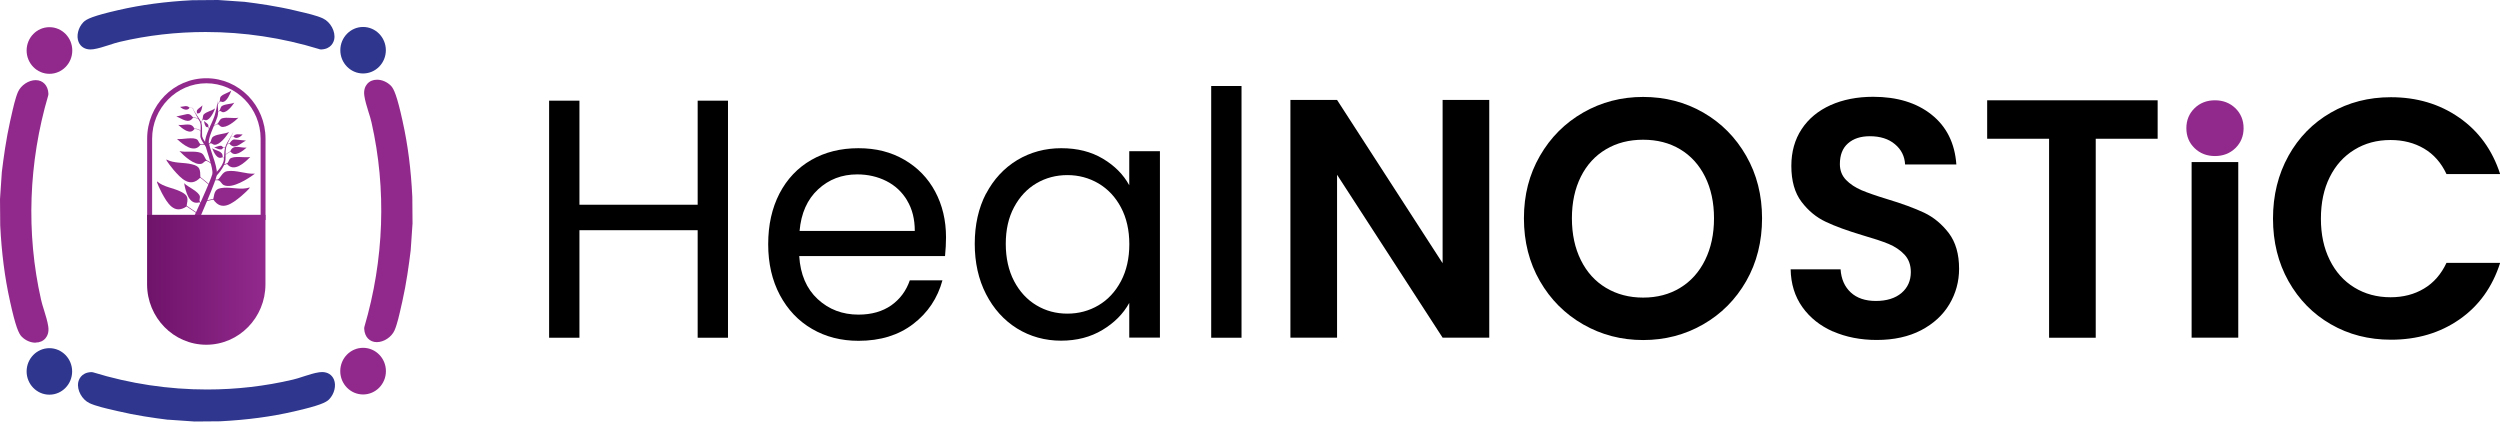 <?xml version="1.0" encoding="UTF-8"?>
<svg id="Layer_2" data-name="Layer 2" xmlns="http://www.w3.org/2000/svg" xmlns:xlink="http://www.w3.org/1999/xlink" viewBox="0 0 356.94 60.19">
  <defs>
    <style>
      .cls-1 {
        fill: none;
      }

      .cls-2 {
        fill: url(#linear-gradient);
      }

      .cls-3 {
        fill: #2e368e;
      }

      .cls-4 {
        clip-path: url(#clippath);
      }

      .cls-5 {
        fill: #91298c;
      }
    </style>
    <clipPath id="clippath">
      <rect class="cls-1" width="356.94" height="60.19"/>
    </clipPath>
    <linearGradient id="linear-gradient" x1="39" y1="-4273.54" x2="55.9" y2="-4273.54" gradientTransform="translate(-18 -4233.59) scale(1 -1)" gradientUnits="userSpaceOnUse">
      <stop offset="0" stop-color="#6f136a"/>
      <stop offset="1" stop-color="#91298c"/>
    </linearGradient>
  </defs>
  <g id="Layer_1-2" data-name="Layer 1">
    <g class="cls-4">
      <g>
        <path class="cls-5" d="M29.46,11.89c4.27,0,7.75,3.55,7.75,7.91v10.89h-15.49v-10.89c0-4.36,3.48-7.91,7.75-7.91ZM29.46,11.17c-4.67,0-8.45,3.87-8.45,8.63v11.61h16.9v-11.61c0-4.77-3.79-8.63-8.45-8.63h0Z"/>
        <path class="cls-5" d="M7.06,10.54c1.8,0,3.26-1.49,3.26-3.33s-1.46-3.33-3.26-3.33-3.26,1.49-3.26,3.33,1.46,3.33,3.26,3.33Z"/>
        <path class="cls-3" d="M51.84,10.49c1.8,0,3.25-1.49,3.25-3.32s-1.46-3.32-3.25-3.32-3.25,1.49-3.25,3.32,1.46,3.32,3.25,3.32Z"/>
        <path class="cls-5" d="M51.84,56.32c1.8,0,3.26-1.49,3.26-3.33s-1.46-3.33-3.26-3.33-3.26,1.49-3.26,3.33,1.46,3.33,3.26,3.33Z"/>
        <path class="cls-3" d="M7.05,56.35c1.8,0,3.25-1.49,3.25-3.32s-1.46-3.32-3.25-3.32-3.25,1.49-3.25,3.32,1.46,3.32,3.25,3.32Z"/>
        <path class="cls-5" d="M5.08,48.93c-.71,0-1.44-.32-1.97-.85-.44-.43-.89-1.46-1.68-5.06l-.02-.1c-.73-3.28-1.18-6.79-1.38-10.73v-.02l-.03-3.74.26-3.84v-.02c.25-2.04.61-4.72,1.21-7.38.04-.17.08-.36.13-.56.26-1.17.58-2.62.97-3.51.43-.96,1.52-1.68,2.53-1.68s1.75.75,1.81,1.9c0,.1,0,.2-.03.3-2.81,9.55-3.17,19.63-1.02,29.14.1.46.26.98.44,1.54.24.78.49,1.59.59,2.29.13.86-.15,1.39-.4,1.69-.34.4-.83.61-1.41.61h-.01Z"/>
        <path class="cls-5" d="M53.81,48.85c-1.04,0-1.75-.75-1.81-1.9,0-.1,0-.2.03-.3,2.81-9.55,3.17-19.63,1.02-29.14-.1-.46-.26-.98-.44-1.54-.24-.78-.49-1.59-.59-2.29-.13-.86.15-1.39.4-1.69.34-.4.83-.61,1.41-.61.71,0,1.44.32,1.97.85.44.43.89,1.46,1.68,5.06l.02.1c.73,3.28,1.18,6.78,1.37,10.72v.02l.03,3.7v.07l-.26,3.8v.02c-.25,2.04-.61,4.72-1.21,7.38-.04.17-.08.36-.13.56-.26,1.17-.58,2.62-.97,3.51-.43.96-1.52,1.68-2.53,1.68h.01Z"/>
        <path class="cls-3" d="M45.61,7.02c-5.3-1.63-10.77-2.45-16.27-2.45-4.15,0-8.28.47-12.26,1.41-.45.1-.96.27-1.51.45-.77.25-1.56.5-2.25.6-.14.02-.28.03-.41.03-.79,0-1.41-.39-1.69-1.07-.35-.85-.07-2.04.68-2.82.42-.45,1.43-.91,4.96-1.72l.09-.02C20.16.69,23.6.23,27.45.03h.02l3.66-.03,3.76.26h.02c2,.25,4.63.62,7.22,1.24.17.04.35.08.54.13,1.14.26,2.56.59,3.44,1,1.08.51,1.82,1.87,1.61,2.97-.06.32-.38,1.39-1.83,1.46-.1,0-.19,0-.29-.03h0Z"/>
        <path class="cls-3" d="M24.01,59.93h-.02c-2-.25-4.63-.62-7.22-1.24-.17-.04-.35-.08-.55-.13-1.14-.26-2.56-.59-3.44-1-1.08-.51-1.82-1.87-1.61-2.97.06-.32.38-1.39,1.83-1.46.1,0,.19,0,.29.03,5.3,1.63,10.77,2.45,16.27,2.45,4.15,0,8.28-.47,12.26-1.41.45-.1.96-.27,1.51-.45.77-.25,1.56-.5,2.25-.6.14-.02.28-.03.41-.03.79,0,1.41.39,1.69,1.07.35.85.07,2.04-.68,2.82-.42.45-1.43.91-4.96,1.72l-.09.02c-3.21.74-6.64,1.2-10.5,1.4h-.02l-3.66.03-3.76-.26v.02Z"/>
        <path class="cls-5" d="M30,26.53c-.53-.45-1.35-1.15-1.47-1.19l.03-.08c.16.07,1.36,1.09,1.49,1.21l-.06.07Z"/>
        <path class="cls-5" d="M26.23,29.09l-.05.07,1.91,1.3.05-.07-1.91-1.3Z"/>
        <path class="cls-5" d="M28.75,29.16c-.19-.12-.65-.8-.67-.83l.07-.05c.13.19.49.71.64.8l-.05.08Z"/>
        <path class="cls-5" d="M30.47,23.75c-.44-.73-1.44-.93-1.45-.93l.02-.09s1.05.22,1.51.98l-.07.05h0Z"/>
        <path class="cls-5" d="M28.98,20.68c-.48,0-1.03-.16-1.06-.16l.03-.09s.81.23,1.31.14v.09c-.08.02-.18.03-.28.03Z"/>
        <path class="cls-5" d="M28.64,18.78c-.28-.56-1.38-.3-1.39-.3v-.05s1.13-.27,1.43.32l-.04.02h0Z"/>
        <path class="cls-5" d="M28.39,17.06c-.15-.25-1.2-.31-1.22-.31v-.05s1.09.05,1.25.33l-.04.02h0Z"/>
        <path class="cls-5" d="M27.55,15.53c-.09-.22-.79-.09-.8-.09v-.02s.72-.13.82.1h-.02Z"/>
        <path class="cls-5" d="M28.04,16.44c0-.2.33-.63.34-.65h.02s-.35.46-.34.65h-.02Z"/>
        <path class="cls-5" d="M29.1,16.69l-.46.88.04.02.46-.88-.04-.02Z"/>
        <path class="cls-5" d="M29.93,18.55c-.03-.07-.24-.41-.35-.58l.04-.03s.32.51.36.59h-.04s0,.02,0,.02Z"/>
        <path class="cls-5" d="M29.76,20.75h-.09c.01-.27.72-.6.8-.64l.04.08c-.28.13-.74.4-.75.56h0Z"/>
        <path class="cls-5" d="M31.82,25.64h-1.47v.09h1.47v-.09Z"/>
        <path class="cls-5" d="M29.22,28.8l-.03-.08c.32-.14,1.67-.41,1.73-.41l.02.09s-1.41.27-1.71.41h0Z"/>
        <path class="cls-5" d="M31.94,23.59l-.03-.09c.16-.05,1-.38,1.01-.38l.03.09s-.85.33-1.02.38Z"/>
        <path class="cls-5" d="M32.23,22.13h-.05c0-.17.89-.63,1.07-.72l.02.04c-.4.21-1.05.57-1.05.68h0Z"/>
        <path class="cls-5" d="M32.97,20.42l-.55.14v.05s.57-.14.57-.14v-.05Z"/>
        <path class="cls-5" d="M31.68,20.99v.05s.55.12.55.12v-.05s-.55-.12-.55-.12Z"/>
        <path class="cls-5" d="M32.1,22.82c-.02-.16-.4-.46-.54-.56l.03-.03s.53.39.56.6h-.05Z"/>
        <path class="cls-5" d="M30.21,18.14h-.04c.01-.08.77-.41,1.21-.6l.02.04c-.44.19-1.15.51-1.19.56Z"/>
        <path class="cls-5" d="M31.02,16.12h-.04c.03-.14.66-.51.73-.56l.02.04c-.26.16-.69.44-.71.51Z"/>
        <path class="cls-5" d="M31,15.18c-.03-.34.52-.87.54-.89l.03.03s-.55.54-.53.86h-.05Z"/>
        <path class="cls-5" d="M32.92,19.59h-.02c.09-.16.61-.12.63-.12v.02s-.54-.04-.61.1h0Z"/>
        <path class="cls-5" d="M23.75,22.77c1.13.6,2.45.38,3.66.69,1.18.3,1.17.71,1.2,1.88-1.47,1.57-2.78.12-3.84-1.1-.13-.16-1.11-1.36-1.02-1.47Z"/>
        <path class="cls-5" d="M22.42,25.9c.97.83,2.31.91,3.43,1.48,1.09.55,1,.95.78,2.1-1.78,1.21-2.74-.5-3.52-1.92-.1-.19-.79-1.57-.69-1.65h0Z"/>
        <path class="cls-5" d="M29.55,22.95c-.32-.04-.51.36-.78.43-.99.27-2.49-1.11-3.15-1.81.96.23,2.08-.08,3.02.24.52.18.55.77.91,1.13h0Z"/>
        <path class="cls-5" d="M28.19,19.96c.13.11.25.54.46.66-.89,1.37-2.56,0-3.38-.78.71.12,2.36-.36,2.92.12Z"/>
        <path class="cls-5" d="M25.45,17.83c.82.13,1.94-.47,2.31.58-.59.93-1.75-.07-2.31-.58Z"/>
        <path class="cls-5" d="M25.18,16.63l1.47-.33c.22-.05.46,0,.63.16.11.1.2.21.3.31-.65,1.03-1.58.15-2.41-.14h0Z"/>
        <path class="cls-5" d="M25.72,15.26c.44-.01,1.01-.31,1.34.14-.32.5-1,.19-1.34-.14Z"/>
        <path class="cls-5" d="M35.65,26.76c-1.21.4-2.48-.04-3.72.05-1.21.09-1.27.49-1.49,1.65,1.2,1.8,2.72.59,3.97-.43.16-.13,1.32-1.15,1.25-1.27h0Z"/>
        <path class="cls-5" d="M31.04,25.7c.42.02.58.58.91.73,1.22.56,3.45-.89,4.44-1.63-1.28.08-2.68-.56-3.95-.36-.71.11-.87.87-1.41,1.26Z"/>
        <path class="cls-5" d="M29.96,20.46c.24-.08.44.2.65.21.78.05,1.71-1.22,2.1-1.83-.69.32-1.58.26-2.23.64-.36.21-.3.67-.52.98h0Z"/>
        <path class="cls-5" d="M31,17.73c.25-.02.38.3.58.36.75.23,1.94-.77,2.46-1.28-.74.14-1.59-.12-2.31.08-.4.12-.44.57-.73.83h0Z"/>
        <path class="cls-5" d="M31.32,15.85c.18-.06.33.16.49.17.6.06,1.33-.89,1.64-1.36-.53.23-1.21.16-1.72.45-.28.15-.24.5-.42.74h0Z"/>
        <path class="cls-5" d="M31.35,14.52c.15-.1.34.07.49.04.56-.1,1.01-1.13,1.19-1.63-.44.34-1.07.44-1.47.82-.22.21-.11.52-.21.78h0Z"/>
        <path class="cls-5" d="M28.12,16.21c.08-.08.21,0,.3-.04.32-.13.44-.82.48-1.13-.22.26-.57.41-.76.69-.1.15,0,.32-.02.49Z"/>
        <path class="cls-5" d="M29.74,18.18c-.06-.06-.16,0-.23-.03-.25-.1-.35-.63-.38-.89.17.2.44.32.59.54.08.12,0,.25.01.38Z"/>
        <path class="cls-5" d="M31.92,21.07c-.11.02-.13.16-.2.21-.28.18-.88-.11-1.14-.26.32-.02.65-.22.96-.21.17,0,.24.19.38.27h0Z"/>
        <path class="cls-5" d="M28.9,17.11c.17-.1.36.08.52.06.59-.08,1.1-1.17,1.3-1.7-.47.34-1.14.44-1.58.82-.24.21-.13.54-.24.82Z"/>
        <path class="cls-5" d="M32.82,22.68c-.12.12-.22.56-.43.69.97,1.32,2.55-.14,3.34-.96-.7.16-2.37-.23-2.91.27Z"/>
        <path class="cls-5" d="M28.54,28.05c.04.16-.13.58-.02.82-1.53.53-2.03-1.59-2.23-2.72.49.54,2.09,1.17,2.25,1.9h0Z"/>
        <path class="cls-5" d="M35.22,21.07c-.83.1-1.93-.53-2.33.52.56.94,1.75-.01,2.33-.52Z"/>
        <path class="cls-5" d="M30.29,21.17c.56.39,1.59.36,1.49,1.26-.75.47-1.26-.69-1.49-1.26Z"/>
        <path class="cls-5" d="M35.12,20.07l-1.67-.16h-.03c-.32.06-.49.35-.67.6.77.94,1.59-.05,2.37-.44h0Z"/>
        <path class="cls-5" d="M34.64,19.19c-.44.04-1.04-.19-1.31.3.37.46,1.01.06,1.31-.3Z"/>
        <path class="cls-5" d="M27.73,30.86c.77-1.65,1.53-3.31,2.22-5,.13-.32.26-.65.36-.98.06-.28-.01-.65-.07-.95-.07-.34-.17-.69-.27-1.04-.22-.81-.54-1.59-.69-2.42-.04-.7.27-1.35.52-1.98.28-.67.63-1.33.85-2,.18-.67.4-1.43.36-2.12.07.76.24,1.5.05,2.25-.33,1.06-.88,2.01-1.16,3.08-.06.24-.11.48-.09.71.09.42.25.84.38,1.26.29.89.63,1.77.76,2.71.03.21.04.45,0,.66-.09.38-.23.73-.36,1.1-.65,1.72-1.39,3.41-2.11,5.1l-.74-.35h0Z"/>
        <path class="cls-5" d="M30.65,24.84c.39-.38.77-.81,1.04-1.28.13-.24.24-.49.27-.76.07-.57.03-1.15.17-1.72.17-.56.5-1.04.79-1.53.12-.21.32-.52.41-.75-.04.14-.11.26-.17.39-.19.37-.41.77-.59,1.14-.12.25-.24.51-.3.78-.11.56-.03,1.14-.08,1.7-.04.61-.38,1.13-.72,1.61-.17.23-.36.46-.56.67l-.25-.27Z"/>
        <path class="cls-5" d="M29.4,20.97c-.24-.33-.46-.67-.65-1.03-.09-.18-.16-.42-.14-.64,0-.12.02-.47.03-.6,0-.51.1-1.05-.2-1.5-.26-.46-.54-.91-.77-1.38-.05-.12-.11-.24-.14-.38,0-.13-.03-.27,0-.4-.03.13,0,.27.01.39.11.38.37.69.57,1.03.21.34.48.65.63,1.02.15.52.1,1.08.11,1.61,0,.1,0,.28.01.38.13.47.5.88.79,1.26l-.28.23h.01Z"/>
        <path class="cls-2" d="M21,30.68h16.9v9.91c0,4.77-3.79,8.63-8.45,8.63s-8.45-3.87-8.45-8.63v-9.91h0Z"/>
        <path d="M103.94,14.37v33.85h-4.33v-15.35h-16.88v15.35h-4.33V14.37h4.33v14.86h16.88v-14.86h4.33Z"/>
        <path d="M134.94,36.56h-20.83c.16,2.62,1.04,4.67,2.64,6.15,1.6,1.48,3.54,2.21,5.82,2.21,1.87,0,3.43-.45,4.69-1.33,1.25-.89,2.13-2.08,2.64-3.57h4.66c-.7,2.56-2.09,4.64-4.18,6.24-2.09,1.6-4.69,2.4-7.8,2.4-2.47,0-4.69-.56-6.64-1.7-1.95-1.13-3.48-2.75-4.59-4.83-1.11-2.09-1.67-4.5-1.67-7.26s.54-5.16,1.61-7.24c1.08-2.07,2.59-3.67,4.54-4.79,1.95-1.12,4.19-1.68,6.73-1.68s4.66.55,6.56,1.65c1.9,1.1,3.37,2.62,4.4,4.54,1.03,1.93,1.55,4.11,1.55,6.53,0,.84-.05,1.73-.14,2.67h0ZM129.52,28.62c-.73-1.22-1.72-2.14-2.97-2.77-1.25-.63-2.64-.95-4.16-.95-2.19,0-4.05.71-5.59,2.14-1.54,1.43-2.42,3.4-2.64,5.93h16.45c0-1.68-.36-3.13-1.1-4.35Z"/>
        <path d="M140.79,27.65c1.08-2.05,2.56-3.65,4.44-4.79,1.88-1.13,3.99-1.7,6.3-1.7s4.26.5,5.94,1.5c1.68,1,2.93,2.27,3.76,3.79v-4.86h4.38v26.61h-4.38v-4.95c-.85,1.55-2.13,2.84-3.83,3.86-1.7,1.02-3.67,1.53-5.92,1.53s-4.4-.58-6.28-1.75c-1.87-1.17-3.34-2.8-4.42-4.9-1.08-2.1-1.61-4.5-1.61-7.19s.54-5.11,1.61-7.16h0ZM160.05,29.62c-.79-1.49-1.86-2.63-3.21-3.43-1.35-.79-2.83-1.19-4.44-1.19s-3.09.39-4.42,1.17c-1.33.78-2.39,1.91-3.19,3.4s-1.19,3.23-1.19,5.25.4,3.81,1.19,5.32c.79,1.5,1.86,2.66,3.19,3.45,1.33.8,2.8,1.19,4.42,1.19s3.1-.4,4.44-1.19c1.34-.79,2.41-1.94,3.21-3.45.79-1.5,1.19-3.26,1.19-5.27s-.4-3.76-1.19-5.25Z"/>
        <path d="M177.26,12.28v35.94h-4.33V12.28h4.33Z"/>
        <path d="M212.63,48.21h-6.66l-15.07-23.26v23.26h-6.66V14.27h6.66l15.07,23.31V14.27h6.66v33.94Z"/>
        <path d="M226.04,46.32c-2.6-1.49-4.66-3.55-6.18-6.19-1.52-2.64-2.28-5.62-2.28-8.96s.76-6.27,2.28-8.91c1.52-2.64,3.58-4.7,6.18-6.19,2.6-1.49,5.45-2.23,8.56-2.23s6,.74,8.59,2.23c2.58,1.49,4.62,3.55,6.13,6.19,1.51,2.64,2.26,5.61,2.26,8.91s-.75,6.32-2.26,8.96c-1.51,2.64-3.56,4.7-6.16,6.19-2.6,1.49-5.45,2.23-8.56,2.23s-5.96-.74-8.56-2.23ZM239.88,41.1c1.52-.92,2.71-2.24,3.56-3.96.85-1.72,1.28-3.71,1.28-5.97s-.43-4.25-1.28-5.95c-.85-1.7-2.04-3-3.56-3.91-1.52-.91-3.28-1.36-5.28-1.36s-3.77.45-5.3,1.36c-1.54.91-2.74,2.21-3.59,3.91-.85,1.7-1.28,3.68-1.28,5.95s.43,4.26,1.28,5.97c.85,1.72,2.05,3.04,3.59,3.96,1.54.92,3.31,1.39,5.3,1.39s3.76-.46,5.28-1.39Z"/>
        <path d="M261.73,47.34c-1.85-.81-3.32-1.98-4.4-3.5-1.08-1.52-1.63-3.32-1.67-5.39h7.13c.09,1.39.58,2.49,1.45,3.3.87.81,2.07,1.22,3.59,1.22s2.77-.38,3.66-1.14c.89-.76,1.33-1.76,1.33-2.99,0-1-.3-1.83-.9-2.48-.61-.65-1.36-1.15-2.26-1.53-.9-.37-2.14-.78-3.73-1.24-2.16-.65-3.91-1.28-5.25-1.92-1.35-.63-2.51-1.59-3.47-2.86-.97-1.28-1.45-2.99-1.45-5.12,0-2.01.49-3.76,1.47-5.25.98-1.49,2.36-2.63,4.13-3.43,1.77-.79,3.8-1.19,6.08-1.19,3.42,0,6.21.85,8.34,2.55,2.14,1.7,3.32,4.07,3.54,7.11h-7.32c-.06-1.17-.54-2.13-1.45-2.89-.9-.76-2.1-1.14-3.59-1.14-1.3,0-2.34.34-3.11,1.02-.78.68-1.16,1.67-1.16,2.96,0,.91.3,1.66.88,2.26s1.32,1.08,2.19,1.46c.87.37,2.1.8,3.68,1.28,2.16.65,3.91,1.3,5.28,1.94,1.36.65,2.53,1.62,3.52,2.91.98,1.3,1.47,2.99,1.47,5.1,0,1.81-.46,3.5-1.38,5.05-.92,1.55-2.27,2.79-4.04,3.72-1.77.92-3.89,1.39-6.33,1.39-2.31,0-4.4-.41-6.25-1.22Z"/>
        <path d="M308.06,14.32v5.49h-8.84v28.41h-6.66v-28.41h-8.84v-5.49h24.35,0Z"/>
        <path d="M319.57,23.14v25.07h-6.66v-25.07h6.66Z"/>
        <path d="M326.73,22.26c1.47-2.64,3.49-4.7,6.04-6.17,2.55-1.47,5.41-2.21,8.59-2.21,3.71,0,6.96.97,9.75,2.91,2.79,1.94,4.74,4.63,5.85,8.06h-7.66c-.76-1.62-1.83-2.83-3.21-3.64-1.38-.81-2.97-1.22-4.78-1.22-1.94,0-3.65.46-5.16,1.39-1.51.92-2.68,2.22-3.52,3.91-.84,1.68-1.26,3.66-1.26,5.93s.42,4.2,1.26,5.9c.84,1.7,2.01,3.01,3.52,3.93,1.5.92,3.23,1.39,5.16,1.39,1.81,0,3.4-.41,4.78-1.24,1.38-.82,2.45-2.05,3.21-3.67h7.66c-1.11,3.47-3.05,6.16-5.82,8.08-2.78,1.93-6.03,2.89-9.77,2.89-3.17,0-6.03-.73-8.59-2.21-2.55-1.47-4.56-3.52-6.04-6.15-1.47-2.62-2.21-5.6-2.21-8.93s.74-6.32,2.21-8.96h0Z"/>
        <path class="cls-5" d="M313.32,21.14c-.78-.76-1.16-1.71-1.16-2.84s.39-2.08,1.16-2.84c.78-.76,1.75-1.14,2.92-1.14s2.14.38,2.93,1.14c.77.76,1.16,1.71,1.16,2.84s-.39,2.08-1.16,2.84c-.78.76-1.76,1.14-2.93,1.14s-2.14-.38-2.92-1.14Z"/>
      </g>
    </g>
  </g>
</svg>
